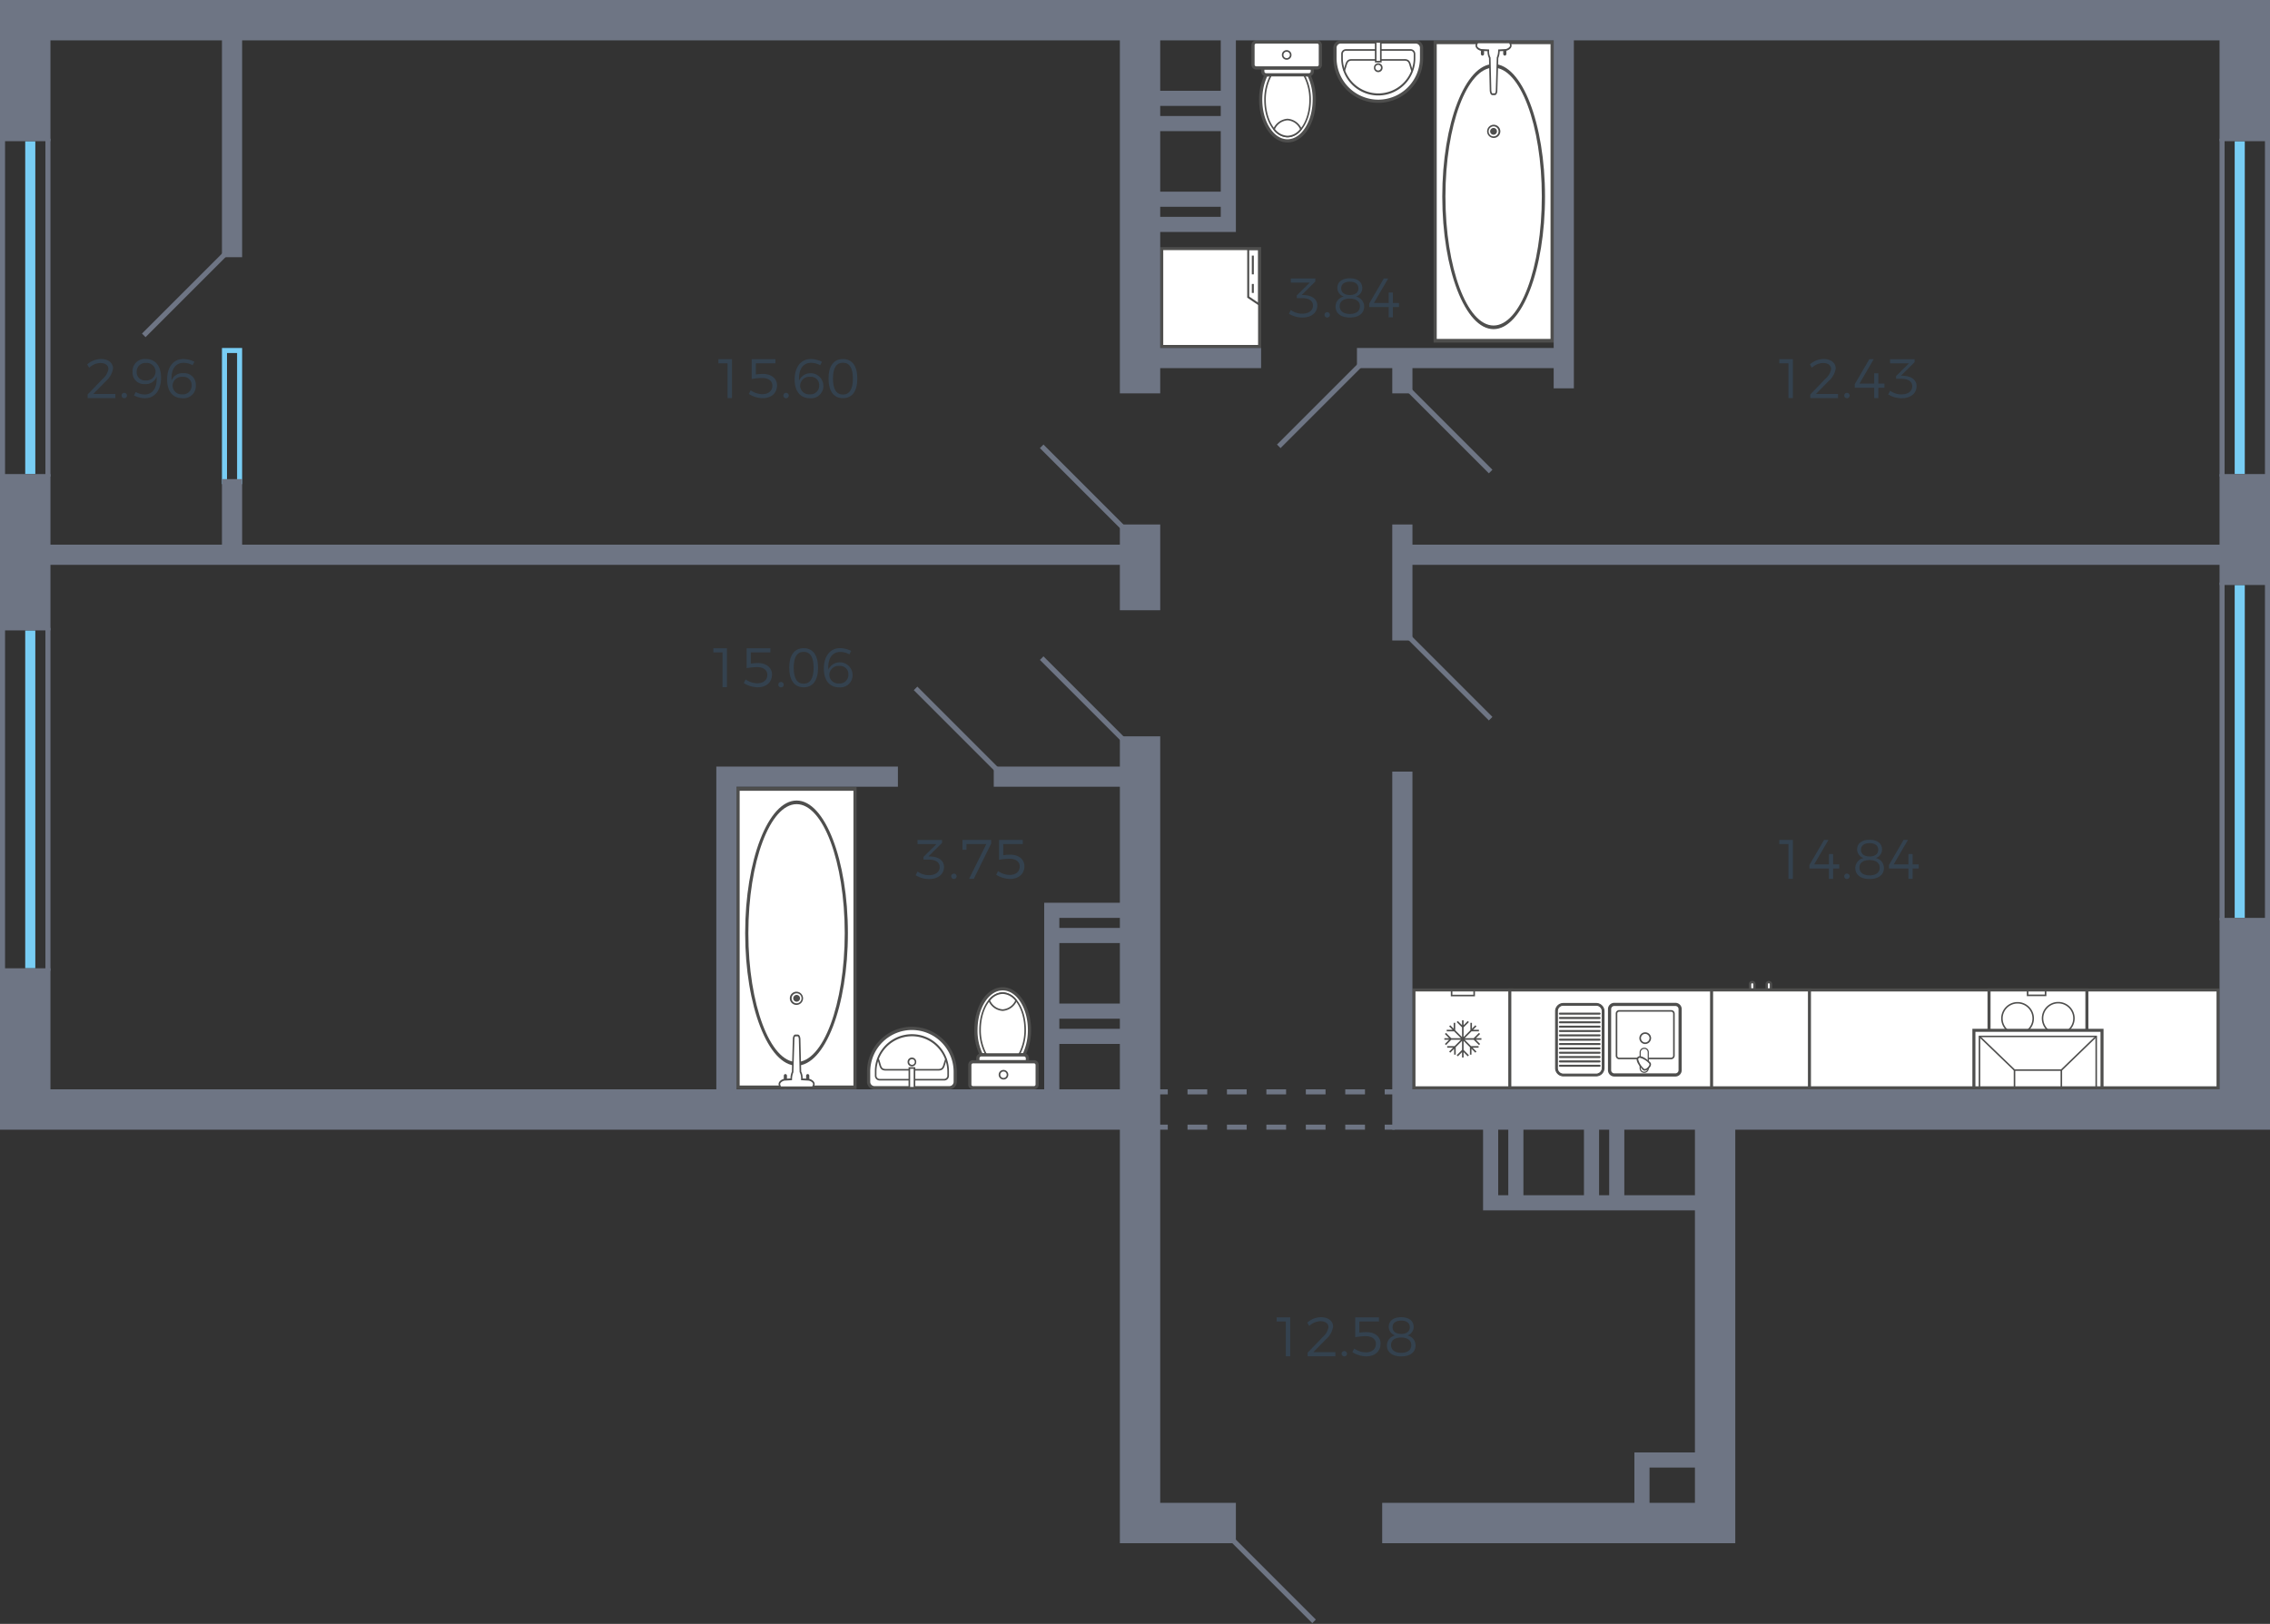 <svg xmlns="http://www.w3.org/2000/svg" width="450" height="322" viewBox="0 0 450 322">
  <rect x="0" y="0" width="450" height="322" fill="#333333" stroke="none"/>
  <title>105</title>
  <g id="Слой_2" data-name="Слой 2">
    <g id="_105" data-name="105">
      <g id="m">
        <g>
          <path d="M264.64,11.5v-2a1.167,1.167,0,0,1,1.145-1.176h14.877a1.167,1.167,0,0,1,1.145,1.176v2a8.584,8.584,0,0,1-17.167,0Z" fill="#fff" fill-rule="evenodd"/>
          <path d="M280.662,8H265.785a1.482,1.482,0,0,0-1.463,1.495v2a8.9,8.9,0,1,0,17.8,0v-2A1.481,1.481,0,0,0,280.662,8m-7.439,11.762a8.275,8.275,0,0,1-8.264-8.266v-2a.843.843,0,0,1,.826-.859h14.877a.853.853,0,0,1,.826.859v2A8.276,8.276,0,0,1,273.223,19.762Z" fill="#4e4e4d" fill-rule="evenodd"/>
          <path d="M279.614,9.748H266.835a.945.945,0,0,0-.955.954V11.5a7.344,7.344,0,1,0,14.687,0V10.7a.944.944,0,0,0-.953-.954m-6.391,8.774A7.035,7.035,0,0,1,266.2,11.5V10.7a.63.63,0,0,1,.637-.636h12.78a.63.63,0,0,1,.635.636V11.5A7.034,7.034,0,0,1,273.223,18.522Z" fill="#4e4e4d" fill-rule="evenodd"/>
          <path d="M278.4,11.72H267.978c-.979,0-1.149.584-1.387,1.392-.075.258-.163.552-.285.869l.294.117c.13-.331.219-.633.3-.9.234-.8.341-1.163,1.081-1.163H278.4c.756,0,.858.356,1.081,1.139a9.435,9.435,0,0,0,.3.921l.294-.117c-.126-.325-.211-.625-.287-.89-.225-.8-.39-1.371-1.386-1.371" fill="#4e4e4d" fill-rule="evenodd"/>
          <path d="M273.223,12.545a.86.86,0,0,0-.858.859.859.859,0,1,0,1.716,0,.859.859,0,0,0-.858-.859m0,1.431a.557.557,0,1,1,.541-.572A.55.55,0,0,1,273.223,13.976Z" fill="#4e4e4d" fill-rule="evenodd"/>
          <rect x="272.715" y="8.317" width="1.017" height="3.911" fill="#fff"/>
          <path d="M273.891,8.159h-1.335v4.227h1.335Zm-1.017.318h.7v3.592h-.7Z" fill="#4e4e4d" fill-rule="evenodd"/>
        </g>
        <g>
          <path d="M260.537,19.762a10.921,10.921,0,0,0-1.081-4.926H251a11.332,11.332,0,0,0-1.081,4.926c0,4.514,2.383,8.17,5.309,8.17,2.955,0,5.308-3.656,5.308-8.17Z" fill="#fff" fill-rule="evenodd"/>
          <path d="M249.6,19.762c0,4.681,2.524,8.488,5.626,8.488,3.155,0,5.628-3.727,5.628-8.488a11.181,11.181,0,0,0-1.116-5.071l-.088-.173H250.8l-.087.177a11.747,11.747,0,0,0-1.114,5.067m10.618,0c0,4.33-2.238,7.853-4.992,7.853s-4.99-3.523-4.99-7.853a11.226,11.226,0,0,1,.963-4.609h8.06A10.714,10.714,0,0,1,260.219,19.762Z" fill="#4e4e4d" fill-rule="evenodd"/>
          <path d="M259.71,19.826a9.975,9.975,0,0,0-1.24-4.99h-6.453a9.975,9.975,0,0,0-1.24,4.99c0,4.006,2,7.247,4.452,7.247C257.707,27.073,259.71,23.832,259.71,19.826Z" fill="#fff" fill-rule="evenodd"/>
          <path d="M250.619,19.826c0,4.084,2.068,7.407,4.608,7.407,2.56,0,4.642-3.323,4.642-7.407a10.156,10.156,0,0,0-1.262-5.071l-.046-.079h-6.634l-.047.079a10.179,10.179,0,0,0-1.261,5.071m8.933,0c0,3.908-1.94,7.09-4.325,7.09-2.365,0-4.291-3.182-4.291-7.09a9.913,9.913,0,0,1,1.174-4.833h6.268A9.9,9.9,0,0,1,259.552,19.826Z" fill="#4e4e4d" fill-rule="evenodd"/>
          <path d="M252.558,25.612a3.532,3.532,0,0,0,2.671,1.461,3.433,3.433,0,0,0,2.669-1.461,3.147,3.147,0,0,0-2.669-1.908A3.187,3.187,0,0,0,252.558,25.612Z" fill="#fff" fill-rule="evenodd"/>
          <path d="M252.367,25.631l.068.082a3.677,3.677,0,0,0,2.792,1.52,3.58,3.58,0,0,0,2.8-1.522l.065-.082-.05-.092a3.284,3.284,0,0,0-2.812-1.992,3.329,3.329,0,0,0-2.81,1.992Zm5.342-.037a3.234,3.234,0,0,1-2.482,1.322,3.318,3.318,0,0,1-2.478-1.324,2.983,2.983,0,0,1,2.478-1.73A2.948,2.948,0,0,1,257.709,25.594Z" fill="#4e4e4d" fill-rule="evenodd"/>
          <path d="M260.155,14.167v-.7h-9.823v.7a.673.673,0,0,0,.669.669h8.455A.7.7,0,0,0,260.155,14.167Z" fill="#fff" fill-rule="evenodd"/>
          <path d="M250.015,13.15v1.017a.987.987,0,0,0,.986.986h8.456a1.014,1.014,0,0,0,1.015-.986V13.15Zm9.823,1.017a.381.381,0,0,1-.381.351H251a.358.358,0,0,1-.352-.351v-.381h9.189Z" fill="#4e4e4d" fill-rule="evenodd"/>
          <path d="M249.031,8.317H261.11a.636.636,0,0,1,.636.636v3.88a.635.635,0,0,1-.635.635H249.03a.636.636,0,0,1-.636-.636V8.955a.638.638,0,0,1,.638-.638Z" fill="#fff"/>
          <path d="M248.077,8.954v3.877a.954.954,0,0,0,.952.955h12.08a.956.956,0,0,0,.953-.954V8.954A.955.955,0,0,0,261.109,8h-12.08a.953.953,0,0,0-.952.954m13.351,3.877a.319.319,0,0,1-.319.319h-12.08a.318.318,0,0,1-.318-.318V8.954a.318.318,0,0,1,.318-.319h12.08a.32.32,0,0,1,.319.319Z" fill="#4e4e4d" fill-rule="evenodd"/>
          <path d="M254.115,10.893a.954.954,0,1,0,.954-.953.943.943,0,0,0-.954.953m1.59,0a.637.637,0,1,1-.636-.636A.629.629,0,0,1,255.705,10.893Z" fill="#4e4e4d" fill-rule="evenodd"/>
        </g>
        <g>
          <rect x="284.503" y="8.397" width="23.183" height="59.164" fill="#fff"/>
          <path d="M308,67.921H284.19V8.035H308Zm-23.185-.72h22.559V8.757H284.815Z" fill="#4e4e4d" fill-rule="evenodd"/>
          <path d="M296.078,65.265c-5.6,0-10.164-11.8-10.164-26.3,0-14.485,4.559-26.27,10.164-26.27,5.624,0,10.2,11.785,10.2,26.27,0,14.505-4.572,26.3-10.2,26.3m0-51.852c-5.258,0-9.538,11.46-9.538,25.548,0,14.107,4.28,25.584,9.538,25.584,5.276,0,9.569-11.477,9.569-25.584C305.647,24.873,301.354,13.413,296.078,13.413Z" fill="#4e4e4d" fill-rule="evenodd"/>
          <path d="M296.078,27.357a1.311,1.311,0,0,1,0-2.621,1.311,1.311,0,1,1,0,2.621m0-2.3a.984.984,0,0,0-.972.991.971.971,0,0,0,.972.991.991.991,0,1,0,0-1.982Z" fill="#4e4e4d" fill-rule="evenodd"/>
          <path d="M296.078,26.718a.671.671,0,0,0,0-1.342.671.671,0,0,0,0,1.342Z" fill="#4e4e4d" fill-rule="evenodd"/>
          <path d="M293.882,11.03a.34.34,0,0,1-.314-.36V8.36a.317.317,0,1,1,.627,0v2.31a.339.339,0,0,1-.314.36" fill="#4e4e4d" fill-rule="evenodd"/>
          <path d="M298.306,11.03a.339.339,0,0,1-.313-.36V8.36a.317.317,0,1,1,.627,0v2.31a.339.339,0,0,1-.314.36" fill="#4e4e4d" fill-rule="evenodd"/>
          <path d="M295.86,18.681h.47c.188,0,.345-.325.345-.722l.188-6.495a3.6,3.6,0,0,0,.282-1.48l1.255-.071c.408,0,1.1-.4,1.1-.867,0-.216-.155-.649-.313-.649H293c-.188,0-.343.433-.343.649,0,.469.689.867,1.128.867l1.255.071a2.81,2.81,0,0,0,.283,1.48l.156,6.495C295.514,18.356,295.639,18.681,295.86,18.681Z" fill="#fff" fill-rule="evenodd"/>
          <path d="M296.33,18.861h-.47c-.291,0-.49-.33-.535-.886l-.154-6.46a2.813,2.813,0,0,1-.283-1.36l-1.106-.063h0c-.5,0-1.278-.449-1.278-1.046,0-.285.2-.83.5-.83h6.181c.293,0,.47.577.47.83,0,.615-.812,1.046-1.254,1.046l-1.107.063a3.452,3.452,0,0,1-.275,1.354l-.187,6.455c0,.5-.22.9-.5.9m2.836-10.288-6.163,0a.765.765,0,0,0-.188.47c0,.324.581.686.973.686l1.412.08v.172a2.636,2.636,0,0,0,.261,1.391l.021.085.157,6.494c.025.311.118.547.221.547h.47c.064,0,.188-.212.188-.542l.2-6.575a3.409,3.409,0,0,0,.267-1.41L297,9.812l1.395-.08c.38,0,.95-.369.95-.686A.831.831,0,0,0,299.166,8.573Z" fill="#4e4e4d" fill-rule="evenodd"/>
        </g>
        <g>
          <path d="M189.36,212.5v2a1.167,1.167,0,0,1-1.145,1.176H173.338a1.167,1.167,0,0,1-1.145-1.176v-2a8.584,8.584,0,0,1,17.167,0Z" fill="#fff" fill-rule="evenodd"/>
          <path d="M173.338,216h14.877a1.482,1.482,0,0,0,1.463-1.5v-2a8.9,8.9,0,1,0-17.8,0v2a1.481,1.481,0,0,0,1.463,1.5m7.439-11.762a8.275,8.275,0,0,1,8.264,8.266v2a.843.843,0,0,1-.826.859H173.338a.853.853,0,0,1-.826-.859v-2A8.276,8.276,0,0,1,180.777,204.238Z" fill="#4e4e4d" fill-rule="evenodd"/>
          <path d="M174.386,214.252h12.779a.945.945,0,0,0,.955-.954V212.5a7.344,7.344,0,1,0-14.687,0v.794a.944.944,0,0,0,.953.954m6.391-8.774A7.035,7.035,0,0,1,187.8,212.5v.794a.63.63,0,0,1-.637.636h-12.78a.63.63,0,0,1-.635-.636V212.5A7.034,7.034,0,0,1,180.777,205.478Z" fill="#4e4e4d" fill-rule="evenodd"/>
          <path d="M175.6,212.28h10.427c.979,0,1.149-.584,1.387-1.392.075-.258.163-.552.285-.869l-.294-.117c-.13.331-.219.633-.3.9-.234.8-.341,1.163-1.081,1.163H175.6c-.756,0-.858-.356-1.081-1.139a9.435,9.435,0,0,0-.3-.921l-.294.117c.126.325.211.625.287.89.225.8.39,1.371,1.386,1.371" fill="#4e4e4d" fill-rule="evenodd"/>
          <path d="M180.777,211.455a.86.86,0,0,0,.858-.859.859.859,0,1,0-1.716,0,.859.859,0,0,0,.858.859m0-1.431a.557.557,0,1,1-.541.572A.55.55,0,0,1,180.777,210.024Z" fill="#4e4e4d" fill-rule="evenodd"/>
          <rect x="180.268" y="211.772" width="1.017" height="3.911" fill="#fff"/>
          <path d="M180.109,215.841h1.335v-4.227h-1.335Zm1.017-.318h-.7v-3.592h.7Z" fill="#4e4e4d" fill-rule="evenodd"/>
        </g>
        <g>
          <path d="M193.463,204.238a10.921,10.921,0,0,0,1.081,4.926H203a11.332,11.332,0,0,0,1.081-4.926c0-4.514-2.383-8.17-5.309-8.17-2.955,0-5.308,3.656-5.308,8.17Z" fill="#fff" fill-rule="evenodd"/>
          <path d="M204.4,204.238c0-4.681-2.524-8.488-5.626-8.488-3.155,0-5.628,3.727-5.628,8.488a11.181,11.181,0,0,0,1.116,5.071l.088.173H203.2l.087-.177a11.747,11.747,0,0,0,1.114-5.067m-10.618,0c0-4.33,2.238-7.853,4.992-7.853s4.99,3.523,4.99,7.853a11.226,11.226,0,0,1-.963,4.609h-8.06A10.714,10.714,0,0,1,193.781,204.238Z" fill="#4e4e4d" fill-rule="evenodd"/>
          <path d="M194.29,204.174a9.975,9.975,0,0,0,1.24,4.99h6.453a9.975,9.975,0,0,0,1.24-4.99c0-4.006-2-7.247-4.452-7.247C196.293,196.927,194.29,200.168,194.29,204.174Z" fill="#fff" fill-rule="evenodd"/>
          <path d="M203.381,204.174c0-4.084-2.068-7.407-4.608-7.407-2.56,0-4.642,3.323-4.642,7.407a10.156,10.156,0,0,0,1.262,5.071l.046.079h6.634l.047-.079a10.179,10.179,0,0,0,1.261-5.071m-8.933,0c0-3.908,1.94-7.09,4.325-7.09,2.365,0,4.291,3.182,4.291,7.09a9.913,9.913,0,0,1-1.174,4.833h-6.268A9.9,9.9,0,0,1,194.448,204.174Z" fill="#4e4e4d" fill-rule="evenodd"/>
          <path d="M201.442,198.388a3.532,3.532,0,0,0-2.671-1.461,3.433,3.433,0,0,0-2.669,1.461,3.147,3.147,0,0,0,2.669,1.908A3.187,3.187,0,0,0,201.442,198.388Z" fill="#fff" fill-rule="evenodd"/>
          <path d="M201.633,198.369l-.068-.082a3.677,3.677,0,0,0-2.792-1.52,3.58,3.58,0,0,0-2.8,1.522l-.065.082.05.092a3.284,3.284,0,0,0,2.812,1.992,3.329,3.329,0,0,0,2.81-1.992Zm-5.342.037a3.234,3.234,0,0,1,2.482-1.322,3.318,3.318,0,0,1,2.478,1.324,2.983,2.983,0,0,1-2.478,1.73A2.948,2.948,0,0,1,196.291,198.406Z" fill="#4e4e4d" fill-rule="evenodd"/>
          <path d="M193.845,209.833v.7h9.823v-.7a.673.673,0,0,0-.669-.669h-8.455A.7.7,0,0,0,193.845,209.833Z" fill="#fff" fill-rule="evenodd"/>
          <path d="M203.985,210.85v-1.017a.987.987,0,0,0-.986-.986h-8.456a1.014,1.014,0,0,0-1.015.986v1.017Zm-9.823-1.017a.381.381,0,0,1,.381-.351H203a.358.358,0,0,1,.352.351v.381h-9.189Z" fill="#4e4e4d" fill-rule="evenodd"/>
          <path d="M192.892,210.531h12.078a.636.636,0,0,1,.636.636v3.88a.635.635,0,0,1-.635.635h-12.08a.636.636,0,0,1-.636-.636v-3.878a.638.638,0,0,1,.638-.638Z" fill="#fff"/>
          <path d="M205.923,215.046v-3.877a.954.954,0,0,0-.952-.955h-12.08a.956.956,0,0,0-.953.954v3.878a.955.955,0,0,0,.953.954h12.08a.953.953,0,0,0,.952-.954m-13.351-3.877a.319.319,0,0,1,.319-.319h12.08a.318.318,0,0,1,.318.318v3.878a.318.318,0,0,1-.318.319h-12.08a.32.32,0,0,1-.319-.319Z" fill="#4e4e4d" fill-rule="evenodd"/>
          <path d="M199.885,213.107a.954.954,0,1,0-.954.953.943.943,0,0,0,.954-.953m-1.59,0a.637.637,0,1,1,.636.636A.629.629,0,0,1,198.3,213.107Z" fill="#4e4e4d" fill-rule="evenodd"/>
        </g>
        <g>
          <rect x="146.315" y="156.439" width="23.183" height="59.164" fill="#fff"/>
          <path d="M146,156.079h23.81v59.886H146Zm23.185.72H146.626v58.444h22.559Z" fill="#4e4e4d" fill-rule="evenodd"/>
          <path d="M157.922,158.735c5.6,0,10.164,11.8,10.164,26.3,0,14.485-4.559,26.27-10.164,26.27-5.624,0-10.2-11.785-10.2-26.27,0-14.5,4.572-26.3,10.2-26.3m0,51.852c5.258,0,9.538-11.46,9.538-25.548,0-14.107-4.28-25.584-9.538-25.584-5.276,0-9.569,11.477-9.569,25.584C148.353,199.127,152.646,210.587,157.922,210.587Z" fill="#4e4e4d" fill-rule="evenodd"/>
          <path d="M157.922,196.643a1.311,1.311,0,0,1,0,2.621,1.311,1.311,0,1,1,0-2.621m0,2.3a.984.984,0,0,0,.972-.991.971.971,0,0,0-.972-.991.991.991,0,1,0,0,1.982Z" fill="#4e4e4d" fill-rule="evenodd"/>
          <path d="M157.922,197.282a.671.671,0,0,0,0,1.342.671.671,0,0,0,0-1.342Z" fill="#4e4e4d" fill-rule="evenodd"/>
          <path d="M160.118,212.97a.34.34,0,0,1,.314.36v2.31a.317.317,0,1,1-.627,0v-2.31a.339.339,0,0,1,.314-.36" fill="#4e4e4d" fill-rule="evenodd"/>
          <path d="M155.694,212.97a.339.339,0,0,1,.313.36v2.31a.317.317,0,1,1-.627,0v-2.31a.339.339,0,0,1,.314-.36" fill="#4e4e4d" fill-rule="evenodd"/>
          <path d="M158.14,205.319h-.47c-.188,0-.345.325-.345.722l-.188,6.5a3.6,3.6,0,0,0-.282,1.48l-1.255.071c-.408,0-1.1.4-1.1.867,0,.216.155.649.313.649H161c.188,0,.343-.433.343-.649,0-.469-.689-.867-1.128-.867l-1.255-.071a2.81,2.81,0,0,0-.283-1.48l-.156-6.5C158.486,205.644,158.361,205.319,158.14,205.319Z" fill="#fff" fill-rule="evenodd"/>
          <path d="M157.67,205.139h.47c.291,0,.49.33.535.886l.154,6.46a2.813,2.813,0,0,1,.283,1.36l1.106.063h0c.5,0,1.278.449,1.278,1.046,0,.285-.2.83-.5.83h-6.181c-.293,0-.47-.577-.47-.83,0-.615.812-1.046,1.254-1.046l1.107-.063a3.452,3.452,0,0,1,.275-1.354l.187-6.455c0-.5.22-.9.5-.9m-2.836,10.288,6.163,0a.765.765,0,0,0,.188-.47c0-.324-.581-.686-.973-.686l-1.412-.08v-.172a2.636,2.636,0,0,0-.261-1.391l-.021-.085-.157-6.494c-.025-.311-.118-.547-.221-.547h-.47c-.064,0-.188.212-.188.542l-.2,6.575a3.409,3.409,0,0,0-.267,1.41l-.008.162-1.395.08c-.38,0-.95.369-.95.686A.831.831,0,0,0,154.834,215.427Z" fill="#4e4e4d" fill-rule="evenodd"/>
        </g>
        <g>
          <g>
            <rect x="230.3" y="49.3" width="19.4" height="19.4" fill="#fff"/>
            <path d="M249.4,49.6V68.4H230.6V49.6h18.8m.6-.6H230V69h20V49Z" fill="#4e4e4d"/>
          </g>
          <path d="M249.82,60.755V49.18h-2.571v9.842Zm-.395-11.18V60.009l-1.781-1.2V49.575Z" fill="#4e4e4d" fill-rule="evenodd"/>
          <rect x="248.159" y="50.685" width="0.395" height="3.72" fill="#4e4e4d"/>
          <rect x="248.159" y="56.305" width="0.395" height="1.781" fill="#4e4e4d"/>
        </g>
        <g>
          <g>
            <rect x="280.3" y="196.3" width="19.4" height="19.4" fill="#fff"/>
            <path d="M299.4,196.6v18.8H280.6V196.6h18.8m.6-.6H280v20h20V196Z" fill="#4e4e4d"/>
          </g>
          <polygon points="293.675 206.172 292.583 206.172 293.411 207.005 293.189 207.228 292.139 206.172 290.363 206.172 291.614 207.43 293.113 207.43 293.113 207.744 291.927 207.744 292.692 208.512 292.471 208.736 291.705 207.967 291.705 209.128 291.393 209.128 291.393 207.653 290.14 206.395 290.14 208.181 291.19 209.236 290.969 209.459 290.14 208.627 290.14 209.693 289.828 209.693 289.828 208.628 289 209.459 288.779 209.236 289.828 208.182 289.828 206.396 288.577 207.654 288.577 209.128 288.264 209.128 288.264 207.968 287.5 208.736 287.277 208.512 288.042 207.744 286.889 207.744 286.889 207.43 288.355 207.43 289.607 206.172 287.704 206.172 286.654 207.228 286.432 207.005 287.261 206.172 286.325 206.172 286.325 205.859 287.26 205.859 286.432 205.027 286.654 204.804 287.704 205.859 289.607 205.859 288.261 204.507 286.795 204.507 286.795 204.193 287.949 204.193 287.277 203.519 287.5 203.295 288.171 203.97 288.171 202.81 288.484 202.81 288.484 204.284 289.828 205.635 289.828 203.724 288.779 202.67 289 202.447 289.828 203.278 289.828 202.307 290.14 202.307 290.14 203.279 290.969 202.447 291.19 202.67 290.14 203.725 290.14 205.636 291.487 204.284 291.487 202.81 291.799 202.81 291.799 203.97 292.471 203.295 292.692 203.519 292.021 204.193 293.175 204.193 293.175 204.507 291.709 204.507 290.363 205.859 292.14 205.859 293.189 204.804 293.411 205.027 292.584 205.859 293.675 205.859 293.675 206.172" fill="#4e4e4d" fill-rule="evenodd"/>
          <path d="M287.607,196.24v1.32h4.786v-1.32Zm.313,1.006v-.692h4.16v.692Z" fill="#4e4e4d" fill-rule="evenodd"/>
        </g>
        <g>
          <g>
            <g>
              <rect x="299.3" y="196.3" width="140.4" height="19.4" fill="#fff"/>
              <path d="M439.4,196.6v18.8H299.6V196.6H439.4m.6-.6H299v20H440V196Z" fill="#4e4e4d"/>
            </g>
            <g>
              <path d="M320.02,199.162h12.1a.927.927,0,0,1,.943.944v12.1a.946.946,0,0,1-.943.943h-12.1a.945.945,0,0,1-.943-.943v-12.1A.927.927,0,0,1,320.02,199.162Z" fill="#fff" fill-rule="evenodd"/>
              <path d="M320.02,213.464h12.1a1.258,1.258,0,0,0,1.258-1.257v-12.1a1.243,1.243,0,0,0-1.258-1.256h-12.1a1.242,1.242,0,0,0-1.257,1.256v12.1a1.259,1.259,0,0,0,1.258,1.257m12.1-13.987a.615.615,0,0,1,.629.629v12.1a.629.629,0,0,1-.629.629h-12.1a.63.63,0,0,1-.63-.629v-12.1a.616.616,0,0,1,.63-.629Z" fill="#4e4e4d" fill-rule="evenodd"/>
              <path d="M320.994,210.039H331.3a.718.718,0,0,0,.691-.725v-8.328a.683.683,0,0,0-.691-.691h-10.31a.668.668,0,0,0-.692.691v8.328a.694.694,0,0,0,.692.725m10.31-9.43a.373.373,0,0,1,.377.377v8.328a.4.4,0,0,1-.377.41h-10.31a.381.381,0,0,1-.378-.41v-8.328a.358.358,0,0,1,.378-.377Z" fill="#4e4e4d" fill-rule="evenodd"/>
              <path d="M325.96,207.869h0a.779.779,0,0,1,.786.786v3.175a.778.778,0,0,1-.786.785.805.805,0,0,1-.817-.785v-3.175A.805.805,0,0,1,325.96,207.869Z" fill="#fff" fill-rule="evenodd"/>
              <path d="M325.96,212.726a.888.888,0,0,0,.9-.9v-3.175a.887.887,0,0,0-.9-.9.915.915,0,0,0-.928.9v3.175a.914.914,0,0,0,.928.9m0-4.746a.668.668,0,0,1,.676.675v3.175a.669.669,0,0,1-.676.675.692.692,0,0,1-.707-.675v-3.175A.692.692,0,0,1,325.96,207.98Z" fill="#4e4e4d" fill-rule="evenodd"/>
              <path d="M324.735,209.724c.5-.5,1.823.566,2.294,1.037.283.315-.032.755-.283,1.006-.22.22-.691.565-.974.252C325.3,211.546,324.231,210.227,324.735,209.724Z" fill="#fff" fill-rule="evenodd"/>
              <path d="M326.052,212.3h0a1.359,1.359,0,0,0,.806-.422c.457-.458.564-.915.288-1.224-.018-.018-1.23-1.22-2.063-1.22a.606.606,0,0,0-.636.638c0,.835,1.2,2.045,1.213,2.057a.519.519,0,0,0,.392.171m-.969-2.551a3.774,3.774,0,0,1,1.834,1.123c.22.245-.16.661-.283.783a1.026,1.026,0,0,1-.582.331.207.207,0,0,1-.163-.074,3.789,3.789,0,0,1-1.129-1.84.317.317,0,0,1,.086-.238A.322.322,0,0,1,325.083,209.75Z" fill="#4e4e4d" fill-rule="evenodd"/>
              <path d="M326.149,207.02a1.193,1.193,0,0,0,1.163-1.162,1.165,1.165,0,0,0-1.163-1.163,1.151,1.151,0,0,0-1.163,1.163,1.164,1.164,0,0,0,1.163,1.162m0-2.011a.859.859,0,0,1,.848.849.882.882,0,0,1-.848.848.859.859,0,0,1-.849-.848A.839.839,0,0,1,326.149,205.009Z" fill="#4e4e4d" fill-rule="evenodd"/>
            </g>
            <g>
              <path d="M309.922,213.335h6.516a1.562,1.562,0,0,0,1.54-1.542V200.519a1.543,1.543,0,0,0-1.54-1.54h-6.516a1.524,1.524,0,0,0-1.542,1.541v11.273a1.544,1.544,0,0,0,1.542,1.542m6.516-14.006a1.193,1.193,0,0,1,1.19,1.191v11.273a1.221,1.221,0,0,1-1.19,1.191h-6.516a1.191,1.191,0,0,1-1.191-1.191V200.519a1.163,1.163,0,0,1,1.191-1.19Z" fill="#4e4e4d" fill-rule="evenodd"/>
              <path d="M316.437,213.434h-6.515a1.637,1.637,0,0,1-1.16-.481h0a1.638,1.638,0,0,1-.482-1.16V200.519a1.631,1.631,0,0,1,.477-1.163h0a1.635,1.635,0,0,1,1.165-.475h6.515a1.635,1.635,0,0,1,1.159.48h0a1.63,1.63,0,0,1,.481,1.157v11.274a1.663,1.663,0,0,1-1.64,1.641m-6.515-.2h6.515a1.439,1.439,0,0,0,1.013-.428h0a1.434,1.434,0,0,0,.427-1.014V200.519a1.435,1.435,0,0,0-.421-1.017h0a1.437,1.437,0,0,0-1.019-.423h-6.515a1.44,1.44,0,0,0-1.025.417h0a1.433,1.433,0,0,0-.418,1.023v11.274a1.437,1.437,0,0,0,.423,1.019h0A1.441,1.441,0,0,0,309.922,213.235Zm7.287-13.486a1.091,1.091,0,0,0-.772-.321h-6.515a1.065,1.065,0,0,0-1.092,1.091v11.274a1.091,1.091,0,0,0,.319.772h0a1.09,1.09,0,0,0,.772.319h6.515a1.092,1.092,0,0,0,.764-.328h0a1.088,1.088,0,0,0,.328-.763V200.519a1.086,1.086,0,0,0-.32-.77Zm-.772-.519a1.289,1.289,0,0,1,.912.378h0a1.285,1.285,0,0,1,.379.91v11.274a1.321,1.321,0,0,1-1.29,1.29h-6.515a1.287,1.287,0,0,1-.912-.378h0a1.285,1.285,0,0,1-.378-.911V200.519a1.263,1.263,0,0,1,1.29-1.289Z" fill="#4e4e4d"/>
              <path d="M309.235,201.19a.2.2,0,0,1,0-.4H317.1a.2.2,0,1,1,0,.4Z" fill="#4e4e4d"/>
              <path d="M309.235,202.051a.2.2,0,0,1,0-.4H317.1a.2.2,0,1,1,0,.4Z" fill="#4e4e4d"/>
              <path d="M309.235,202.913a.2.2,0,0,1,0-.4H317.1a.2.2,0,1,1,0,.4Z" fill="#4e4e4d"/>
              <path d="M309.235,203.774a.2.2,0,0,1,0-.4H317.1a.2.2,0,1,1,0,.4Z" fill="#4e4e4d"/>
              <path d="M309.235,204.635a.2.2,0,0,1,0-.4H317.1a.2.2,0,1,1,0,.4Z" fill="#4e4e4d"/>
              <path d="M309.235,205.5a.2.2,0,0,1,0-.4H317.1a.2.2,0,1,1,0,.4Z" fill="#4e4e4d"/>
              <path d="M309.235,206.358a.2.2,0,0,1,0-.4H317.1a.2.2,0,1,1,0,.4Z" fill="#4e4e4d"/>
              <path d="M309.235,207.22a.2.2,0,0,1,0-.4H317.1a.2.2,0,1,1,0,.4Z" fill="#4e4e4d"/>
              <path d="M309.235,208.082a.2.2,0,0,1,0-.4H317.1a.2.2,0,1,1,0,.4Z" fill="#4e4e4d"/>
              <path d="M309.235,208.943a.2.2,0,0,1,0-.4H317.1a.2.2,0,1,1,0,.4Z" fill="#4e4e4d"/>
              <path d="M309.235,209.8a.2.2,0,0,1,0-.4H317.1a.2.2,0,1,1,0,.4Z" fill="#4e4e4d"/>
              <path d="M309.235,210.666a.2.2,0,0,1,0-.4H317.1a.2.2,0,1,1,0,.4Z" fill="#4e4e4d"/>
              <path d="M309.235,211.527a.2.2,0,0,1,0-.4H317.1a.2.2,0,1,1,0,.4Z" fill="#4e4e4d"/>
            </g>
          </g>
          <g>
            <g>
              <g>
                <rect x="394.3" y="196.3" width="19.4" height="19.4" fill="#fff"/>
                <path d="M413.4,196.6v18.8H394.6V196.6h18.8m.6-.6H394v20h20V196Z" fill="#4e4e4d"/>
              </g>
              <path d="M411.135,210.039a3.112,3.112,0,1,0-3.111,3.112A3.112,3.112,0,0,0,411.135,210.039Z" fill="#fff" stroke="#4e4e4d" stroke-miterlimit="10" stroke-width="0.3" fill-rule="evenodd"/>
              <path d="M411.135,201.961a3.112,3.112,0,1,0-3.111,3.08A3.118,3.118,0,0,0,411.135,201.961Z" fill="#fff" stroke="#4e4e4d" stroke-miterlimit="10" stroke-width="0.3" fill-rule="evenodd"/>
              <path d="M403.057,210.039a3.1,3.1,0,1,0-3.112,3.112A3.092,3.092,0,0,0,403.057,210.039Z" fill="#fff" stroke="#4e4e4d" stroke-miterlimit="10" stroke-width="0.3" fill-rule="evenodd"/>
              <path d="M403.057,201.961a3.1,3.1,0,1,0-3.112,3.08A3.1,3.1,0,0,0,403.057,201.961Z" fill="#fff" stroke="#4e4e4d" stroke-miterlimit="10" stroke-width="0.3" fill-rule="evenodd"/>
              <path d="M402.111,196.475v.732h3.242v-.732h.317v1.05h-3.878v-1.05Z" fill="#4e4e4d" fill-rule="evenodd"/>
              <path d="M402.111,215.525v-.732h3.242v.732h.317v-1.05h-3.878v1.05Z" fill="#4e4e4d" fill-rule="evenodd"/>
            </g>
            <g>
              <g>
                <rect x="391.3" y="204.3" width="25.4" height="11.4" fill="#fff"/>
                <path d="M416.4,204.6v10.8H391.6V204.6h24.8m.6-.6H391v12h26V204Z" fill="#4e4e4d"/>
              </g>
              <polygon points="415.394 215.5 415.394 205.657 392.563 205.657 392.563 215.5 392.255 215.5 392.255 205.361 415.702 205.361 415.702 215.5 415.394 215.5" fill="#4e4e4d" fill-rule="evenodd"/>
              <polygon points="408.483 215.5 408.483 212.338 399.505 212.338 399.505 215.5 399.197 215.5 399.197 212.043 408.791 212.043 408.791 215.5 408.483 215.5" fill="#4e4e4d" fill-rule="evenodd"/>
              <polygon points="399.46 212.087 399.242 212.295 392.3 205.613 392.518 205.406 399.46 212.087" fill="#4e4e4d" fill-rule="evenodd"/>
              <polygon points="415.657 205.613 408.747 212.295 408.527 212.087 415.438 205.406 415.657 205.613" fill="#4e4e4d" fill-rule="evenodd"/>
            </g>
          </g>
        </g>
        <g>
          <path d="M351.074,195.144a.423.423,0,0,0-.44-.409.416.416,0,0,0-.409.41v1.067h.849Z" fill="#fff" fill-rule="evenodd"/>
          <path d="M349.989,196.449h1.321v-1.306a.66.66,0,0,0-.676-.643.653.653,0,0,0-.645.643Zm.849-.472h-.377v-.834a.183.183,0,0,1,.173-.172.189.189,0,0,1,.2.172Z" fill="#4e4e4d" fill-rule="evenodd"/>
          <path d="M347.805,195.144a.441.441,0,0,0-.88,0v1.067h.88Z" fill="#fff" fill-rule="evenodd"/>
          <path d="M346.69,196.449h1.351v-1.306a.676.676,0,0,0-1.351,0Zm.879-.472h-.407v-.834a.206.206,0,0,1,.407,0Z" fill="#4e4e4d" fill-rule="evenodd"/>
          <g>
            <rect x="339.3" y="196.3" width="19.4" height="19.4" fill="#fff"/>
            <path d="M358.4,196.6v18.8H339.6V196.6h18.8m.6-.6H339v20h20V196Z" fill="#4e4e4d"/>
          </g>
        </g>
      </g>
      <g id="d">
        <line x1="279.5" y1="126.5" x2="295.5" y2="142.5" fill="none" stroke="#6e7584" stroke-miterlimit="10"/>
        <line x1="279.5" y1="77.5" x2="295.5" y2="93.5" fill="none" stroke="#6e7584" stroke-miterlimit="10"/>
        <line x1="28.5" y1="66.5" x2="44.5" y2="50.5" fill="none" stroke="#6e7584" stroke-miterlimit="10"/>
        <line x1="222.5" y1="104.5" x2="206.5" y2="88.5" fill="none" stroke="#6e7584" stroke-miterlimit="10"/>
        <line x1="222.5" y1="146.5" x2="206.5" y2="130.5" fill="none" stroke="#6e7584" stroke-miterlimit="10"/>
        <line x1="197.5" y1="152.5" x2="181.5" y2="136.5" fill="none" stroke="#6e7584" stroke-miterlimit="10"/>
        <line x1="253.5" y1="88.5" x2="269.5" y2="72.5" fill="none" stroke="#6e7584" stroke-miterlimit="10"/>
        <line x1="244.5" y1="305.5" x2="260.5" y2="321.5" fill="none" stroke="#6e7584" stroke-miterlimit="10"/>
        <g>
          <line x1="229.5" y1="216.5" x2="231.5" y2="216.5" fill="none" stroke="#6e7584" stroke-miterlimit="10"/>
          <line x1="235.409" y1="216.5" x2="272.545" y2="216.5" fill="none" stroke="#6e7584" stroke-miterlimit="10" stroke-dasharray="3.909 3.909"/>
          <line x1="274.5" y1="216.5" x2="276.5" y2="216.5" fill="none" stroke="#6e7584" stroke-miterlimit="10"/>
        </g>
        <g>
          <line x1="229.5" y1="223.5" x2="231.5" y2="223.5" fill="none" stroke="#6e7584" stroke-miterlimit="10"/>
          <line x1="235.409" y1="223.5" x2="272.545" y2="223.5" fill="none" stroke="#6e7584" stroke-miterlimit="10" stroke-dasharray="3.909 3.909"/>
          <line x1="274.5" y1="223.5" x2="276.5" y2="223.5" fill="none" stroke="#6e7584" stroke-miterlimit="10"/>
        </g>
        <rect x="244" y="306" width="30" height="16" fill="none"/>
      </g>
      <g id="o">
        <line x1="444" y1="94" x2="444" y2="28" fill="none" stroke="#78cdf4" stroke-miterlimit="10" stroke-width="2"/>
        <line x1="440.5" y1="94.5" x2="440.5" y2="27.5" fill="none" stroke="#6e7584" stroke-miterlimit="10"/>
        <line x1="449.5" y1="94.5" x2="449.5" y2="27.5" fill="none" stroke="#6e7584" stroke-miterlimit="10"/>
        <line x1="444" y1="182" x2="444" y2="116" fill="none" stroke="#78cdf4" stroke-miterlimit="10" stroke-width="2"/>
        <line x1="440.5" y1="182.5" x2="440.5" y2="115.5" fill="none" stroke="#6e7584" stroke-miterlimit="10"/>
        <line x1="449.5" y1="182.5" x2="449.5" y2="115.5" fill="none" stroke="#6e7584" stroke-miterlimit="10"/>
        <line x1="6" y1="94" x2="6" y2="28" fill="none" stroke="#78cdf4" stroke-miterlimit="10" stroke-width="2"/>
        <line x1="6" y1="192" x2="6" y2="125" fill="none" stroke="#78cdf4" stroke-miterlimit="10" stroke-width="2"/>
        <line x1="9.5" y1="94.5" x2="9.5" y2="27.5" fill="none" stroke="#6e7584" stroke-miterlimit="10"/>
        <line x1="0.5" y1="94.5" x2="0.5" y2="27.5" fill="none" stroke="#6e7584" stroke-miterlimit="10"/>
        <line x1="9.5" y1="192.5" x2="9.5" y2="124.5" fill="none" stroke="#6e7584" stroke-miterlimit="10"/>
        <line x1="0.5" y1="192.5" x2="0.5" y2="124.5" fill="none" stroke="#6e7584" stroke-miterlimit="10"/>
        <polyline points="47.5 96 47.5 69.5 44.5 69.5 44.5 96" fill="none" stroke="#78cdf4" stroke-miterlimit="10"/>
      </g>
      <g id="s">
        <g>
          <path d="M440,0H0V28H10V8H44V51h4V8H222V78h8V73h20V69H230V46h15V8h63V69H269v4h7v5h4V73h28v4h4V8H440V28h10V0ZM242,43H230V41h12Zm0-5H230V26h12Zm0-15H230V21h12Zm0-5H230V8h12Z" fill="#6e7584"/>
          <polygon points="440 108 280 108 280 104 276 104 276 127 280 127 280 112 440 112 440 116 450 116 450 94 440 94 440 108" fill="#6e7584"/>
          <path d="M440,216H280V153h-4v71h18v16h42v48H324v10H274v8h70V224H450V182H440ZM336,298h-9v-7h9Zm-37-61h-2V224h2Zm15,0H302V224h12Zm5,0h-2V224h2Zm17,0H322V224h14Z" fill="#6e7584"/>
          <polygon points="10 112 222 112 222 121 230 121 230 104 222 104 222 108 48 108 48 95 44 95 44 108 10 108 10 94 0 94 0 125 10 125 10 112" fill="#6e7584"/>
          <path d="M230,146h-8v6H197v4h25v23H207v37H146V156h32v-4H142v64H10V192H0v32H222v82h23v-8H230Zm-8,70H210v-9h12Zm0-12H210v-2h12Zm0-5H210V187h12Zm0-15H210v-2h12Z" fill="#6e7584"/>
        </g>
      </g>
      <g id="t">
        <g>
          <path d="M355.415,71.218V78.93h-.88v-6.9H352.72v-.813Z" fill="#34424f"/>
          <path d="M362.994,73.187c0-.759-.615-1.21-1.628-1.21a3.427,3.427,0,0,0-2.189.946l-.385-.671a4.228,4.228,0,0,1,2.685-1.067c1.462,0,2.431.737,2.431,1.892a4.2,4.2,0,0,1-1.42,2.5l-2.5,2.541h4.379v.815h-5.5v-.715l3.015-3.125A3.3,3.3,0,0,0,362.994,73.187Z" fill="#34424f"/>
          <path d="M366.668,78.457a.534.534,0,1,1-.527-.561A.536.536,0,0,1,366.668,78.457Z" fill="#34424f"/>
          <path d="M371.442,71.218l-2.828,4.851h2.927V74.012h.825v2.057h1.21v.815h-1.21V78.93h-.825V76.884H367.68v-.7l2.893-4.962Z" fill="#34424f"/>
          <path d="M379.935,76.564c0,1.419-1.133,2.4-2.971,2.4a5.036,5.036,0,0,1-2.651-.76l.384-.725a3.811,3.811,0,0,0,2.223.725c1.353,0,2.156-.648,2.156-1.605,0-.98-.813-1.486-2.178-1.486h-1.023v-.539l2.563-2.53h-3.751l-.011-.814h4.874v.583l-2.7,2.673.473.022C378.9,74.584,379.935,75.321,379.935,76.564Z" fill="#34424f"/>
        </g>
        <g>
          <path d="M144.106,128.549v7.712h-.879v-6.9h-1.816v-.813Z" fill="#34424f"/>
          <path d="M150.245,131.475c1.7,0,2.794.946,2.794,2.266,0,1.54-1.122,2.542-2.86,2.542a5.287,5.287,0,0,1-2.729-.837l.363-.715a4.177,4.177,0,0,0,2.278.759c1.243,0,2.024-.648,2.024-1.694,0-.924-.781-1.518-2-1.518a11.8,11.8,0,0,0-2.1.209v-3.938h4.708v.813h-3.883v2.223A9.158,9.158,0,0,1,150.245,131.475Z" fill="#34424f"/>
          <path d="M155.359,135.788a.534.534,0,1,1-.527-.561A.536.536,0,0,1,155.359,135.788Z" fill="#34424f"/>
          <path d="M162.169,132.4c0,2.5-1.023,3.884-2.85,3.884s-2.86-1.387-2.86-3.884,1.023-3.873,2.86-3.873S162.169,129.913,162.169,132.4Zm-4.83,0c0,2.1.671,3.168,1.98,3.168,1.287,0,1.97-1.066,1.97-3.168s-.683-3.146-1.97-3.146C158.01,129.253,157.339,130.3,157.339,132.4Z" fill="#34424f"/>
          <path d="M166.591,129.274c-1.684,0-2.52,1.376-2.388,3.51a2.524,2.524,0,0,1,4.808.98,2.416,2.416,0,0,1-2.641,2.53c-1.891,0-3.047-1.343-3.047-3.708,0-2.464,1.233-4.07,3.212-4.07a5.122,5.122,0,0,1,2.2.549l-.352.683A3.764,3.764,0,0,0,166.591,129.274Zm-2.19,4.534a1.766,1.766,0,0,0,1.914,1.715,1.716,1.716,0,0,0,1.871-1.782,1.632,1.632,0,0,0-1.8-1.694A1.82,1.82,0,0,0,164.4,133.808Z" fill="#34424f"/>
        </g>
        <g>
          <path d="M261.137,60.564c0,1.419-1.133,2.4-2.971,2.4a5.036,5.036,0,0,1-2.651-.76l.384-.725a3.811,3.811,0,0,0,2.223.725c1.354,0,2.156-.648,2.156-1.605,0-.98-.813-1.486-2.177-1.486h-1.024v-.539l2.564-2.53h-3.752l-.011-.814h4.874v.583l-2.695,2.673.472.022C260.1,58.584,261.137,59.321,261.137,60.564Z" fill="#34424f"/>
          <path d="M263.633,62.457a.534.534,0,1,1-.528-.561A.537.537,0,0,1,263.633,62.457Z" fill="#34424f"/>
          <path d="M270.058,57.121a1.759,1.759,0,0,1-1.244,1.683,2.03,2.03,0,0,1,1.618,1.969c0,1.365-1.09,2.19-2.839,2.19s-2.838-.815-2.838-2.179A2.04,2.04,0,0,1,266.4,58.8a1.8,1.8,0,0,1-1.287-1.716c0-1.177.957-1.9,2.465-1.9C269.111,55.185,270.058,55.911,270.058,57.121ZM265.579,60.7c0,.98.749,1.552,2.014,1.552s2-.572,2-1.541c0-.924-.748-1.5-2.013-1.5S265.579,59.772,265.579,60.7Zm.3-3.52c0,.825.638,1.32,1.716,1.32s1.7-.5,1.7-1.32-.627-1.321-1.7-1.321S265.877,56.34,265.877,57.176Z" fill="#34424f"/>
          <path d="M275.194,55.218l-2.828,4.851h2.927V58.012h.825v2.057h1.21v.815h-1.21V62.93h-.825V60.884h-3.861v-.7l2.893-4.962Z" fill="#34424f"/>
        </g>
        <g>
          <path d="M255.773,261.218v7.712h-.879v-6.9h-1.816v-.813Z" fill="#34424f"/>
          <path d="M263.353,263.187c0-.759-.616-1.21-1.628-1.21a3.43,3.43,0,0,0-2.19.946l-.385-.671a4.23,4.23,0,0,1,2.685-1.067c1.463,0,2.432.737,2.432,1.892a4.209,4.209,0,0,1-1.42,2.5l-2.5,2.541h4.379v.815h-5.5v-.715l3.014-3.125A3.3,3.3,0,0,0,263.353,263.187Z" fill="#34424f"/>
          <path d="M267.026,268.457a.534.534,0,1,1-.527-.561A.536.536,0,0,1,267.026,268.457Z" fill="#34424f"/>
          <path d="M270.888,264.144c1.705,0,2.794.946,2.794,2.266,0,1.54-1.122,2.542-2.861,2.542a5.283,5.283,0,0,1-2.728-.837l.363-.715a4.174,4.174,0,0,0,2.277.759c1.244,0,2.025-.648,2.025-1.694,0-.924-.781-1.518-2-1.518a11.821,11.821,0,0,0-2.1.209v-3.938h4.708v.813h-3.883v2.223A9.18,9.18,0,0,1,270.888,264.144Z" fill="#34424f"/>
          <path d="M280.238,263.121A1.758,1.758,0,0,1,279,264.8a2.029,2.029,0,0,1,1.617,1.969c0,1.365-1.09,2.19-2.839,2.19s-2.837-.815-2.837-2.179a2.04,2.04,0,0,1,1.649-1.98,1.8,1.8,0,0,1-1.287-1.716c0-1.177.957-1.9,2.465-1.9C279.292,261.185,280.238,261.911,280.238,263.121ZM275.76,266.7c0,.98.749,1.552,2.013,1.552s2-.572,2-1.541c0-.924-.748-1.5-2.012-1.5S275.76,265.772,275.76,266.7Zm.3-3.52c0,.825.637,1.32,1.715,1.32s1.706-.5,1.706-1.32-.627-1.321-1.706-1.321S276.058,262.34,276.058,263.176Z" fill="#34424f"/>
        </g>
        <g>
          <path d="M145.106,71.218V78.93h-.879v-6.9h-1.816v-.813Z" fill="#34424f"/>
          <path d="M151.245,74.144c1.7,0,2.794.946,2.794,2.266,0,1.54-1.122,2.542-2.86,2.542a5.287,5.287,0,0,1-2.729-.837l.363-.715a4.177,4.177,0,0,0,2.278.759c1.243,0,2.024-.648,2.024-1.694,0-.924-.781-1.518-2-1.518a11.8,11.8,0,0,0-2.1.209V71.218h4.708v.813h-3.883v2.223A9.158,9.158,0,0,1,151.245,74.144Z" fill="#34424f"/>
          <path d="M156.359,78.457a.534.534,0,1,1-.527-.561A.536.536,0,0,1,156.359,78.457Z" fill="#34424f"/>
          <path d="M160.8,71.943c-1.684,0-2.52,1.376-2.388,3.51a2.524,2.524,0,0,1,4.808.98,2.416,2.416,0,0,1-2.641,2.53c-1.892,0-3.047-1.343-3.047-3.708,0-2.464,1.233-4.07,3.212-4.07a5.122,5.122,0,0,1,2.2.549l-.352.683A3.764,3.764,0,0,0,160.8,71.943Zm-2.19,4.534a1.766,1.766,0,0,0,1.914,1.715,1.715,1.715,0,0,0,1.87-1.782,1.631,1.631,0,0,0-1.8-1.694A1.82,1.82,0,0,0,158.614,76.477Z" fill="#34424f"/>
          <path d="M169.956,75.068c0,2.5-1.023,3.884-2.85,3.884s-2.86-1.387-2.86-3.884,1.024-3.873,2.86-3.873S169.956,72.582,169.956,75.068Zm-4.83,0c0,2.1.671,3.168,1.98,3.168,1.288,0,1.97-1.066,1.97-3.168s-.682-3.146-1.97-3.146C165.8,71.922,165.126,72.967,165.126,75.068Z" fill="#34424f"/>
        </g>
        <g>
          <path d="M355.415,166.549v7.712h-.88v-6.9H352.72v-.813Z" fill="#34424f"/>
          <path d="M362.467,166.549l-2.828,4.851h2.926v-2.057h.826V171.4h1.21v.815h-1.21v2.046h-.826v-2.046H358.7v-.7l2.894-4.962Z" fill="#34424f"/>
          <path d="M366.668,173.788a.534.534,0,1,1-.527-.561A.536.536,0,0,1,366.668,173.788Z" fill="#34424f"/>
          <path d="M373.093,168.452a1.759,1.759,0,0,1-1.243,1.683,2.029,2.029,0,0,1,1.617,1.969c0,1.365-1.09,2.19-2.839,2.19s-2.838-.815-2.838-2.179a2.04,2.04,0,0,1,1.649-1.98,1.8,1.8,0,0,1-1.287-1.716c0-1.177.957-1.9,2.465-1.9C372.146,166.516,373.093,167.242,373.093,168.452Zm-4.479,3.575c0,.98.749,1.552,2.014,1.552s2-.572,2-1.541c0-.924-.748-1.5-2.013-1.5S368.614,171.1,368.614,172.027Zm.3-3.52c0,.825.638,1.32,1.716,1.32s1.705-.5,1.705-1.32-.627-1.32-1.705-1.32S368.912,167.671,368.912,168.507Z" fill="#34424f"/>
          <path d="M378.229,166.549,375.4,171.4h2.927v-2.057h.825V171.4h1.21v.815h-1.21v2.046h-.825v-2.046h-3.861v-.7l2.893-4.962Z" fill="#34424f"/>
        </g>
        <g>
          <path d="M187.137,171.9c0,1.418-1.133,2.4-2.971,2.4a5.036,5.036,0,0,1-2.651-.76l.384-.725a3.811,3.811,0,0,0,2.223.725c1.354,0,2.156-.648,2.156-1.6,0-.98-.813-1.486-2.177-1.486h-1.024V169.9l2.564-2.53h-3.752l-.011-.814h4.874v.583l-2.7,2.673.472.022C186.1,169.915,187.137,170.652,187.137,171.9Z" fill="#34424f"/>
          <path d="M189.633,173.788a.534.534,0,1,1-.528-.561A.537.537,0,0,1,189.633,173.788Z" fill="#34424f"/>
          <path d="M196.486,166.549v.715l-3.443,7h-.936l3.422-6.9h-3.938V168.5H190.8v-1.947Z" fill="#34424f"/>
          <path d="M200.281,169.475c1.7,0,2.794.946,2.794,2.266,0,1.54-1.122,2.542-2.86,2.542a5.29,5.29,0,0,1-2.729-.837l.364-.715a4.174,4.174,0,0,0,2.277.759c1.243,0,2.024-.648,2.024-1.694,0-.924-.781-1.518-2-1.518a11.808,11.808,0,0,0-2.1.209v-3.938h4.708v.813h-3.883v2.223A9.177,9.177,0,0,1,200.281,169.475Z" fill="#34424f"/>
        </g>
        <g>
          <path d="M21.494,73.187c0-.759-.615-1.21-1.628-1.21a3.427,3.427,0,0,0-2.189.946l-.385-.671a4.228,4.228,0,0,1,2.685-1.067c1.462,0,2.431.737,2.431,1.892a4.2,4.2,0,0,1-1.42,2.5l-2.5,2.541H22.87v.815h-5.5v-.715l3.015-3.125A3.3,3.3,0,0,0,21.494,73.187Z" fill="#34424f"/>
          <path d="M25.168,78.457a.534.534,0,1,1-.527-.561A.536.536,0,0,1,25.168,78.457Z" fill="#34424f"/>
          <path d="M28.677,78.215c1.661,0,2.5-1.375,2.365-3.51a2.259,2.259,0,0,1-2.3,1.452,2.269,2.269,0,0,1-2.465-2.431A2.406,2.406,0,0,1,28.9,71.185c1.882,0,3.027,1.341,3.027,3.718,0,2.453-1.233,4.06-3.191,4.06a4.879,4.879,0,0,1-2.178-.55l.351-.683A3.544,3.544,0,0,0,28.677,78.215ZM27.1,73.737a1.62,1.62,0,0,0,1.782,1.7,1.794,1.794,0,0,0,1.959-1.761,1.736,1.736,0,0,0-1.882-1.705A1.7,1.7,0,0,0,27.1,73.737Z" fill="#34424f"/>
          <path d="M36.4,71.943c-1.683,0-2.519,1.376-2.387,3.51A2.28,2.28,0,0,1,36.344,74a2.277,2.277,0,0,1,2.475,2.432,2.416,2.416,0,0,1-2.64,2.53c-1.892,0-3.047-1.343-3.047-3.708,0-2.464,1.232-4.07,3.212-4.07a5.126,5.126,0,0,1,2.2.549l-.353.683A3.758,3.758,0,0,0,36.4,71.943ZM34.21,76.477a1.766,1.766,0,0,0,1.914,1.715,1.715,1.715,0,0,0,1.87-1.782,1.631,1.631,0,0,0-1.8-1.694A1.819,1.819,0,0,0,34.21,76.477Z" fill="#34424f"/>
        </g>
      </g>
    </g>
  </g>
</svg>
